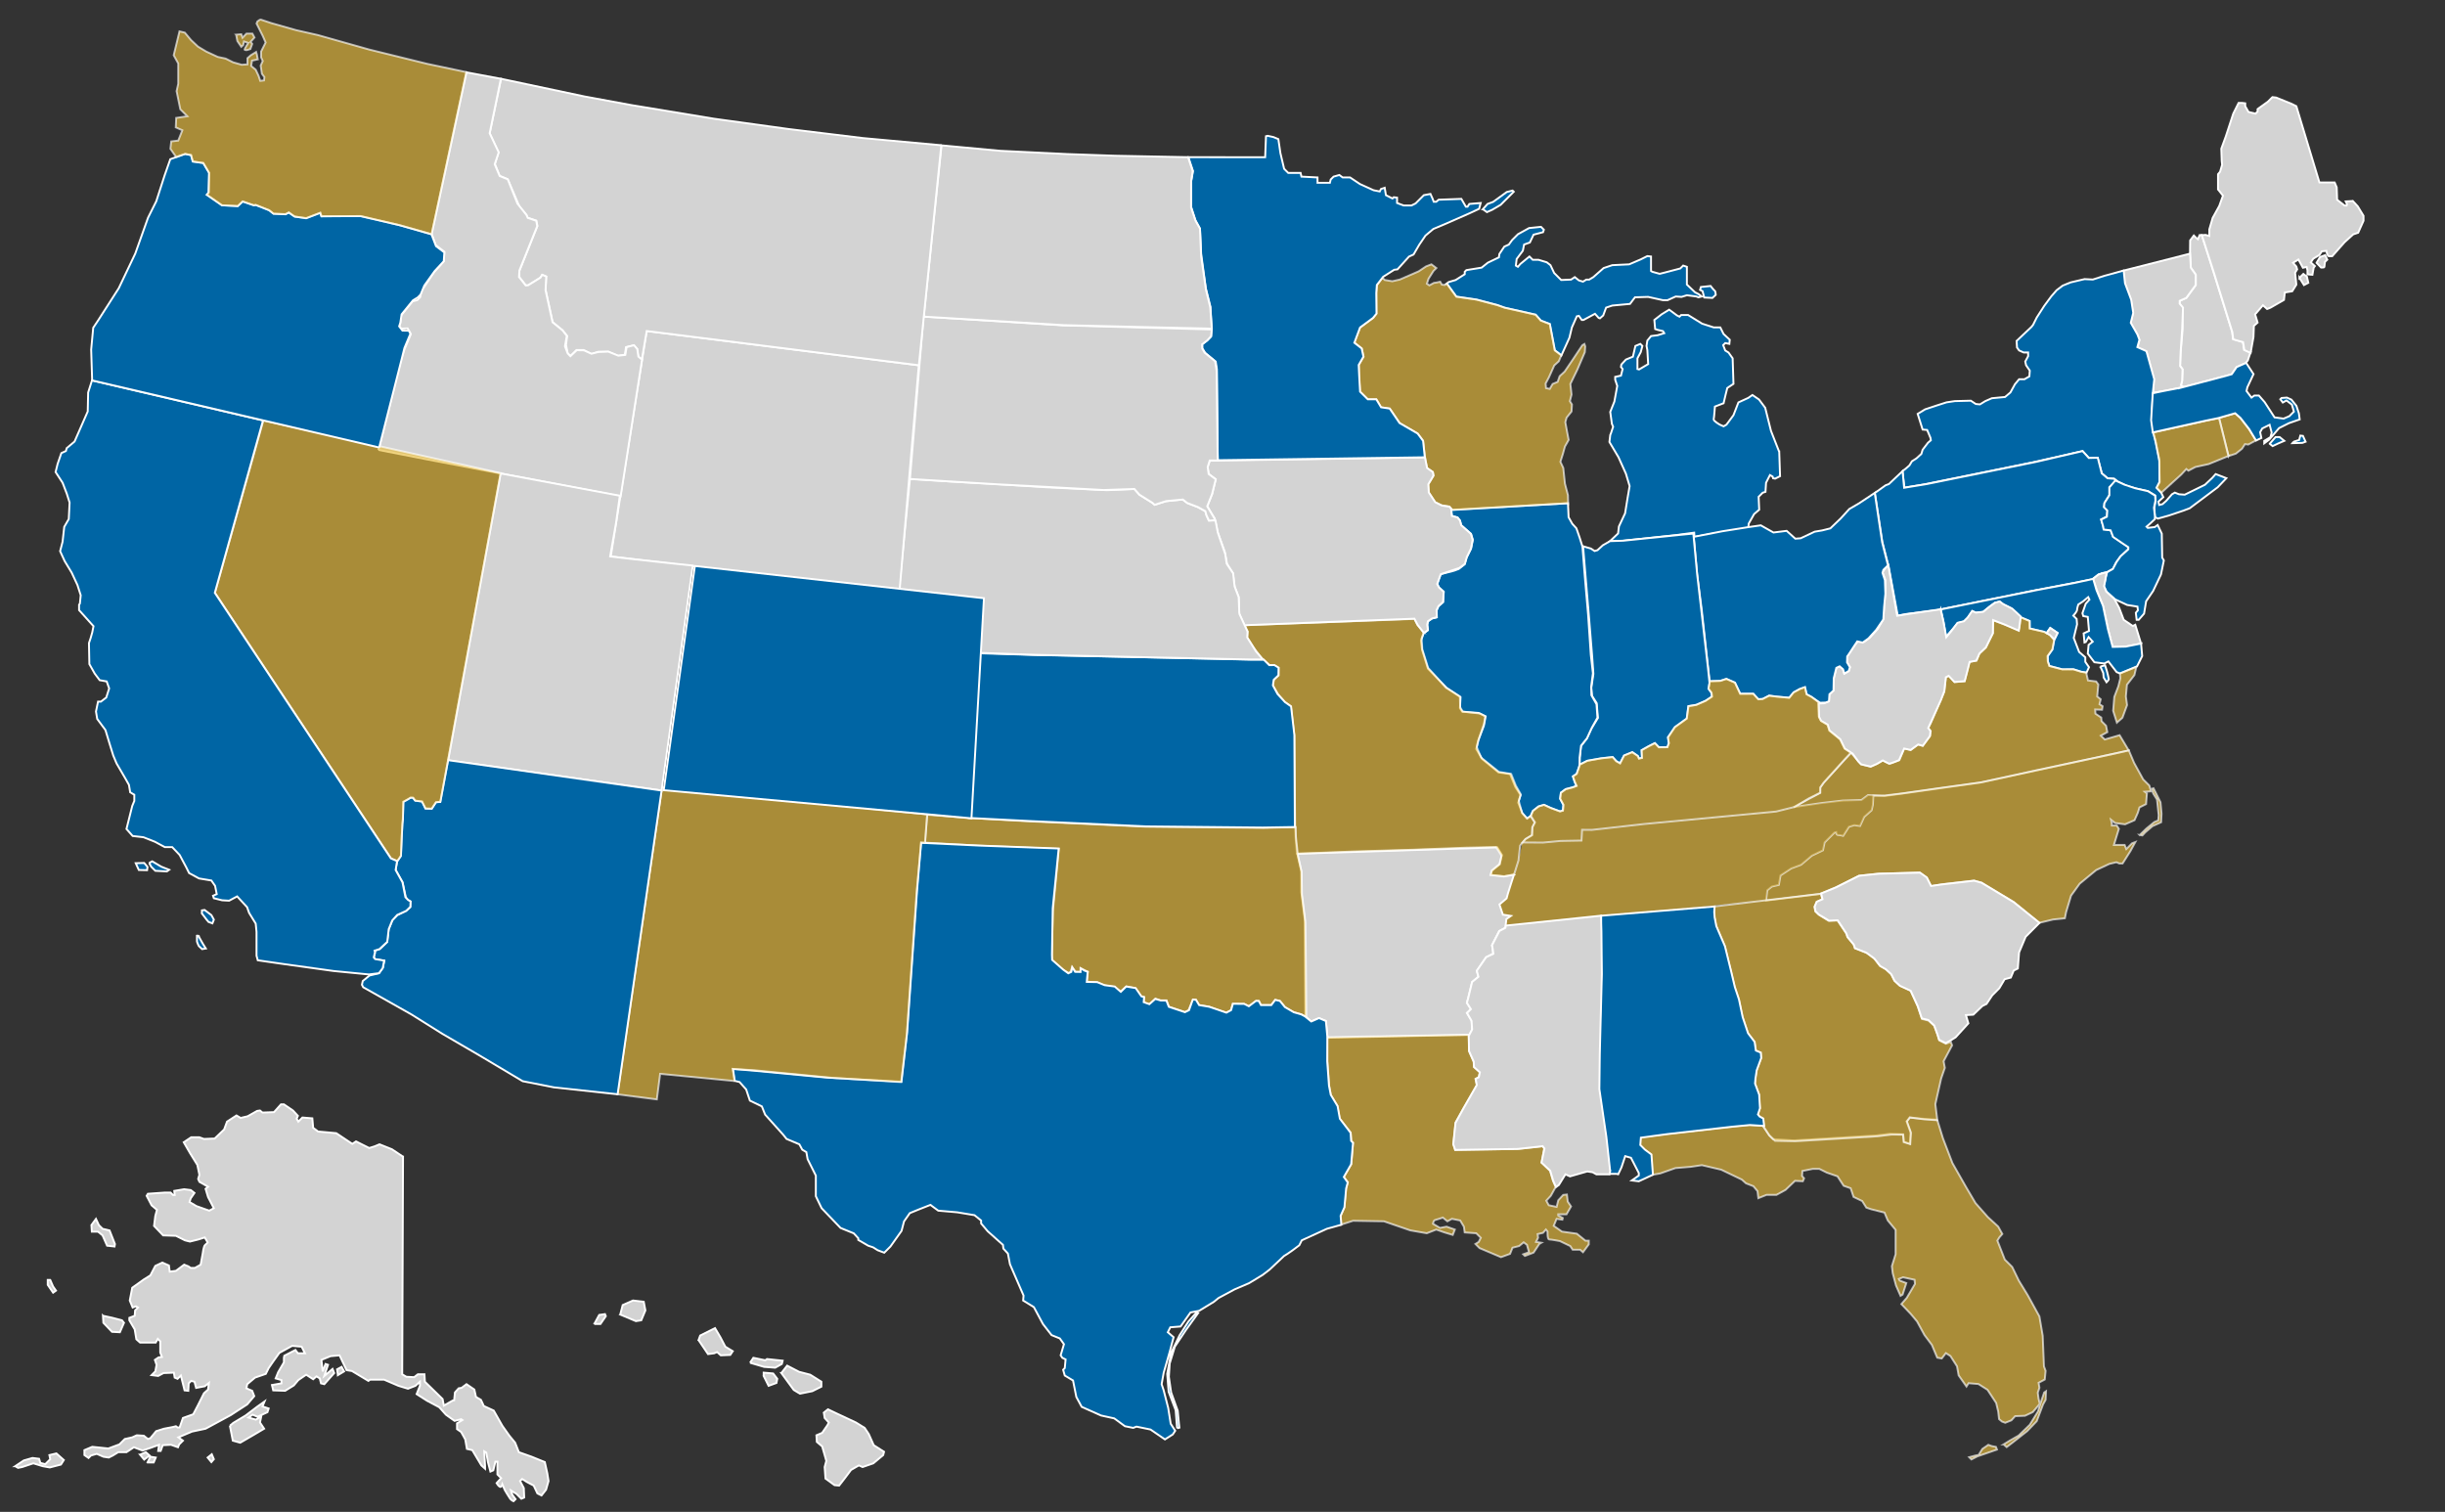 <?xml version="1.0"?><svg width="959" height="593" xmlns="http://www.w3.org/2000/svg">
 <rect width="100%" height="100%" fill="#333333" stroke="none"/>
 <title>Cristo Rey Network</title>
 <g>
  <title>Layer 1</title>
  <path fill="#d3d3d3" stroke="#ffffff" stroke-width="0.75" stroke-miterlimit="4" d="m233.088,519.31l1.94,-3.557l2.263,-0.323l0.323,0.808l-2.102,3.072l-2.425,0zm10.185,-3.718l6.143,2.587l2.102,-0.323l1.617,-3.88l-0.647,-3.395l-4.203,-0.485l-4.042,1.778l-0.97,3.718zm30.716,10.023l3.718,5.496l2.425,-0.323l1.132,-0.485l1.455,1.293l3.718,-0.162l0.97,-1.455l-2.91,-1.778l-1.94,-3.718l-2.102,-3.557l-5.82,2.91l-0.647,1.778zm20.208,8.891l1.293,-1.94l4.688,0.97l0.647,-0.485l6.143,0.647l-0.323,1.293l-2.587,1.455l-4.365,-0.323l-5.496,-1.617zm5.335,5.173l1.94,3.88l3.072,-1.132l0.323,-1.617l-1.617,-2.102l-3.718,-0.323l0,1.293zm6.951,-1.132l2.263,-2.91l4.688,2.425l4.365,1.132l4.365,2.748l0,1.94l-3.557,1.778l-4.85,0.97l-2.425,-1.455l-4.85,-6.628zm16.651,15.519l1.617,-1.293l3.395,1.617l7.598,3.557l3.395,2.102l1.617,2.425l1.94,4.365l4.042,2.587l-0.323,1.293l-3.88,3.233l-4.203,1.455l-1.455,-0.647l-3.072,1.778l-2.425,3.233l-2.263,2.91l-1.778,-0.162l-3.557,-2.587l-0.323,-4.526l0.647,-2.425l-1.617,-5.658l-2.102,-1.778l-0.162,-2.587l2.263,-0.97l2.102,-3.072l0.485,-0.97l-1.617,-1.778l-0.323,-2.102z" id="HI"/>
  <path fill="#d3d3d3" stroke="#ffffff" stroke-width="0.75" stroke-miterlimit="4" d="m158.077,453.675l-0.323,85.357l1.617,0.97l3.072,0.162l1.455,-1.132l2.587,0l0.162,2.91l6.951,6.79l0.485,2.587l3.395,-1.94l0.647,-0.162l0.323,-3.072l1.455,-1.617l1.132,-0.162l1.94,-1.455l3.072,2.102l0.647,2.91l1.94,1.132l1.132,2.425l3.88,1.778l3.395,5.982l2.748,3.88l2.263,2.748l1.455,3.718l5.011,1.778l5.173,2.102l0.97,4.365l0.485,3.072l-0.97,3.395l-1.778,2.263l-1.617,-0.808l-1.455,-3.072l-2.748,-1.455l-1.778,-1.132l-0.808,0.808l1.455,2.748l0.162,3.718l-1.132,0.485l-1.94,-1.94l-2.102,-1.293l0.485,1.617l1.293,1.778l-0.808,0.808c0,0 -0.808,-0.323 -1.293,-0.97c-0.485,-0.647 -2.102,-3.395 -2.102,-3.395l-0.97,-2.263c0,0 -0.323,1.293 -0.97,0.97c-0.647,-0.323 -1.293,-1.455 -1.293,-1.455l1.778,-1.94l-1.455,-1.455l0,-5.011l-0.808,0l-0.808,3.395l-1.132,0.485l-0.97,-3.718l-0.647,-3.718l-0.808,-0.485l0.323,5.658l0,1.132l-1.455,-1.293l-3.557,-5.981l-2.102,-0.485l-0.647,-3.718l-1.617,-2.91l-1.617,-1.132l0,-2.263l2.102,-1.293l-0.485,-0.323l-2.587,0.647l-3.395,-2.425l-2.587,-2.91l-4.85,-2.587l-4.042,-2.587l1.293,-3.233l0,-1.617l-1.778,1.617l-2.91,1.132l-3.718,-1.132l-5.658,-2.425l-5.496,0l-0.647,0.485l-6.466,-3.88l-2.102,-0.323l-2.748,-5.82l-3.557,0.323l-3.557,1.455l0.485,4.526l1.132,-2.91l0.97,0.323l-1.455,4.365l3.233,-2.748l0.647,1.617l-3.88,4.365l-1.293,-0.323l-0.485,-1.94l-1.293,-0.808l-1.293,1.132l-2.748,-1.778l-3.072,2.102l-1.778,2.102l-3.395,2.102l-4.688,-0.162l-0.485,-2.102l3.718,-0.647l0,-1.293l-2.263,-0.647l0.97,-2.425l2.263,-3.88l0,-1.778l0.162,-0.808l4.365,-2.263l0.97,1.293l2.748,0l-1.293,-2.587l-3.718,-0.323l-5.011,2.748l-2.425,3.395l-1.778,2.587l-1.132,2.263l-4.203,1.455l-3.072,2.587l-0.323,1.617l2.263,0.97l0.808,2.102l-2.748,3.233l-6.466,4.203l-7.76,4.203l-2.102,1.132l-5.335,1.132l-5.335,2.263l1.778,1.293l-1.455,1.455l-0.485,1.132l-2.748,-0.97l-3.233,0.162l-0.808,2.263l-0.97,0l0.323,-2.425l-3.557,1.293l-2.91,0.97l-3.395,-1.293l-2.91,1.94l-3.233,0l-2.102,1.293l-1.617,0.808l-2.102,-0.323l-2.587,-1.132l-2.263,0.647l-0.97,0.97l-1.617,-1.132l0,-1.94l3.072,-1.293l6.305,0.647l4.365,-1.617l2.102,-2.102l2.91,-0.647l1.778,-0.808l2.748,0.162l1.617,1.293l0.97,-0.323l2.263,-2.748l3.072,-0.97l3.395,-0.647l1.293,-0.323l0.647,0.485l0.808,0l1.293,-3.718l4.042,-1.455l1.94,-3.718l2.263,-4.526l1.617,-1.455l0.323,-2.587l-1.617,1.293l-3.395,0.647l-0.647,-2.425l-1.293,-0.323l-0.97,0.97l-0.162,2.91l-1.455,-0.162l-1.455,-5.82l-1.293,1.293l-1.132,-0.485l-0.323,-1.94l-4.042,0.162l-2.102,1.132l-2.587,-0.323l1.455,-1.455l0.485,-2.587l-0.647,-1.94l1.455,-0.97l1.293,-0.162l-0.647,-1.778l0,-4.365l-0.97,-0.97l-0.808,1.455l-6.143,0l-1.455,-1.293l-0.647,-3.88l-2.102,-3.557l0,-0.97l2.102,-0.808l0.162,-2.102l1.132,-1.132l-0.808,-0.485l-1.293,0.485l-1.132,-2.748l0.97,-5.012l4.527,-3.233l2.587,-1.617l1.94,-3.718l2.748,-1.293l2.587,1.132l0.323,2.425l2.425,-0.323l3.233,-2.425l1.617,0.647l0.97,0.647l1.617,0l2.263,-1.293l0.808,-4.365c0,0 0.323,-2.91 0.97,-3.395c0.647,-0.485 0.97,-0.97 0.97,-0.97l-1.132,-1.94l-2.587,0.808l-3.233,0.808l-1.94,-0.485l-3.557,-1.778l-5.012,-0.162l-3.557,-3.718l0.485,-3.88l0.647,-2.425l-2.102,-1.778l-1.94,-3.718l0.485,-0.808l6.79,-0.485l2.102,0l0.97,0.97l0.647,0l-0.162,-1.617l3.88,-0.647l2.587,0.323l1.455,1.132l-1.455,2.102l-0.485,1.455l2.748,1.617l5.012,1.778l1.778,-0.97l-2.263,-4.365l-0.97,-3.233l0.97,-0.808l-3.395,-1.94l-0.485,-1.132l0.485,-1.617l-0.808,-3.88l-2.91,-4.688l-2.425,-4.203l2.91,-1.94l3.233,0l1.778,0.647l4.203,-0.162l3.718,-3.557l1.132,-3.072l3.718,-2.425l1.617,0.97l2.748,-0.647l3.718,-2.102l1.132,-0.162l0.97,0.808l4.526,-0.162l2.748,-3.072l1.132,0l3.557,2.425l1.94,2.102l-0.485,1.132l0.647,1.132l1.617,-1.617l3.88,0.323l0.323,3.718l1.94,1.455l7.113,0.647l6.305,4.203l1.455,-0.97l5.173,2.587l2.102,-0.647l1.94,-0.808l4.85,1.94l4.365,2.91zm-115.103,28.937l2.102,5.335l-0.162,0.97l-2.91,-0.323l-1.778,-4.042l-1.778,-1.455l-2.425,0l-0.162,-2.587l1.778,-2.425l1.132,2.425l1.455,1.455l2.748,0.647zm-2.587,33.464l3.718,0.808l3.718,0.97l0.808,0.97l-1.617,3.718l-3.072,-0.162l-3.395,-3.557l-0.162,-2.748l0,0zm-20.693,-14.065l1.132,2.587l1.132,1.617l-1.132,0.808l-2.102,-3.072l0,-1.94l0.97,0zm-13.741,73.071l3.395,-2.263l3.395,-0.97l2.587,0.323l0.485,1.617l1.94,0.485l1.94,-1.94l-0.323,-1.617l2.748,-0.647l2.91,2.587l-1.132,1.778l-4.365,1.132l-2.748,-0.485l-3.718,-1.132l-4.365,1.455l-1.617,0.323l-1.132,-0.647zm48.983,-4.526l1.617,1.94l2.102,-1.617l-1.455,-1.293l-2.263,0.97l0,0zm2.91,3.072l1.132,-2.263l2.102,0.323l-0.808,1.94l-2.425,0zm23.603,-1.94l1.455,1.778l0.97,-1.132l-0.808,-1.94l-1.617,1.293zm8.73,-12.448l1.132,5.82l2.91,0.808l5.011,-2.91l4.365,-2.587l-1.617,-2.425l0.485,-2.425l-2.102,1.293l-2.91,-0.808l1.617,-1.132l1.94,0.808l3.88,-1.778l0.485,-1.455l-2.425,-0.808l0.808,-1.94l-2.748,1.94l-4.688,3.557l-4.85,2.91l-1.293,1.132zm42.355,-19.884l2.425,-1.455l-0.97,-1.778l-1.778,0.97l0.323,2.263z" id="AK"/>
  <path fill="#e8bb3b" stroke="#ffffff" stroke-width="0.75" stroke-miterlimit="4" d="m759.817,439.143l2.266,7.319l3.73,9.742l5.335,9.376l3.718,6.305l4.85,5.496l4.042,3.718l1.617,2.91l-1.132,1.293l-0.808,1.293l2.91,7.436l2.91,2.91l2.587,5.335l3.557,5.82l4.526,8.245l1.293,7.598l0.485,11.963l0.647,1.778l-0.323,3.395l-2.425,1.293l0.323,1.94l-0.647,1.94l0.323,2.425l0.485,1.94l-2.748,3.233l-3.072,1.455l-3.88,0.162l-1.455,1.617l-2.425,0.97l-1.293,-0.485l-1.132,-0.97l-0.323,-2.91l-0.808,-3.395l-3.395,-5.173l-3.557,-2.263l-3.88,-0.323l-0.808,1.293l-3.072,-4.365l-0.647,-3.557l-2.587,-4.042l-1.778,-1.132l-1.617,2.102l-1.778,-0.323l-2.102,-5.011l-2.91,-3.88l-2.91,-5.335l-2.587,-3.072l-3.557,-3.718l2.102,-2.425l3.233,-5.496l-0.162,-1.617l-4.526,-0.97l-1.617,0.647l0.323,0.647l2.587,0.97l-1.455,4.526l-0.808,0.485l-1.778,-4.042l-1.293,-4.85l-0.323,-2.748l1.455,-4.688l0,-9.538l-3.072,-3.718l-1.293,-3.072l-5.173,-1.293l-1.94,-0.647l-1.617,-2.587l-3.395,-1.617l-1.132,-3.395l-2.748,-0.97l-2.425,-3.718l-4.203,-1.455l-2.91,-1.455l-2.587,0l-4.042,0.808l-0.162,1.94l0.808,0.97l-0.485,1.132l-3.072,-0.162l-3.718,3.557l-3.557,1.94l-3.88,0l-3.233,1.293l-0.323,-2.748l-1.617,-1.94l-2.91,-1.132l-1.617,-1.455l-8.083,-3.88l-7.598,-1.778l-4.365,0.647l-5.981,0.485l-5.981,2.102l-3.479,0.613l-0.238,-8.05l-2.587,-1.94l-1.778,-1.778l0.323,-3.072l10.185,-1.293l25.542,-2.91l6.79,-0.647l5.436,0.28l2.587,3.88l1.455,1.455l8.098,0.515l10.82,-0.647l21.512,-1.293l5.446,-0.674l5.108,0.204l0.427,2.91l2.233,0.808l0.235,-4.63l-1.528,-4.173l1.308,-1.44l5.555,0.455l5.173,0.323zm12.545,132.405l2.425,-0.647l1.293,-0.242l1.455,-2.344l2.344,-1.617l1.293,0.485l1.697,0.323l0.404,1.051l-3.476,1.212l-4.203,1.455l-2.344,1.212l-0.889,-0.889zm13.499,-5.011l1.212,1.051l2.748,-2.102l5.335,-4.203l3.718,-3.88l2.506,-6.628l0.97,-1.697l0.162,-3.395l-0.727,0.485l-0.97,2.829l-1.455,4.607l-3.233,5.254l-4.365,4.203l-3.395,1.94l-2.506,1.536z" id="FL" opacity="0.65"/>
  <path fill="#d3d3d3" stroke="#ffffff" stroke-width="0.75" stroke-miterlimit="4" d="m880.799,142.425l0.869,-1.076l1.09,-3.291l-2.543,-0.913l-0.485,-3.072l-3.88,-1.132l-0.323,-2.748l-7.275,-23.441l-4.601,-14.543l-0.897,-0.005l-0.647,1.617l-0.647,-0.485l-0.97,-0.97l-1.455,1.94l-0.049,5.032l0.312,5.667l1.94,2.748l0,4.042l-3.718,5.063l-2.587,1.132l0,1.132l1.132,1.778l0,8.568l-0.808,9.215l-0.162,4.85l0.97,1.293l-0.162,4.526l-0.485,1.778l0.969,0.709l16.788,-4.425l2.175,-0.602l1.844,-2.773l3.605,-1.613z" id="NH"/>
  <g stroke="#ffffff" fill="#d3d3d3" stroke-width="0.75" stroke-miterlimit="4" id="MI">
   <path fill="#0065a4" stroke="#ffffff" stroke-width="0.75" stroke-miterlimit="4" id="MI-" d="m697.86,177.237l-3.233,-8.245l-2.263,-9.053l-2.425,-3.233l-2.587,-1.778l-1.617,1.132l-3.88,1.778l-1.94,5.011l-2.748,3.718l-1.132,0.647l-1.455,-0.647c0,0 -2.587,-1.455 -2.425,-2.102c0.162,-0.647 0.485,-5.011 0.485,-5.011l3.395,-1.293l0.808,-3.395l0.647,-2.587l2.425,-1.617l-0.323,-10.023l-1.617,-2.263l-1.293,-0.808l-0.808,-2.102l0.808,-0.808l1.617,0.323l0.162,-1.617l-2.425,-2.263l-1.293,-2.587l-2.587,0l-4.526,-1.455l-5.496,-3.395l-2.748,0l-0.647,0.647l-0.97,-0.485l-3.072,-2.263l-2.91,1.778l-2.91,2.263l0.323,3.557l0.97,0.323l2.102,0.485l0.485,0.808l-2.587,0.808l-2.587,0.323l-1.455,1.778l-0.323,2.102l0.323,1.617l0.323,5.496l-3.557,2.102l-0.647,-0.162l0,-4.203l1.293,-2.425l0.647,-2.425l-0.808,-0.808l-1.94,0.808l-0.97,4.203l-2.748,1.132l-1.778,1.94l-0.162,0.97l0.647,0.808l-0.647,2.587l-2.263,0.485l0,1.132l0.808,2.425l-1.132,6.143l-1.617,4.042l0.647,4.688l0.485,1.132l-0.808,2.425l-0.323,0.808l-0.323,2.748l3.557,5.981l2.91,6.466l1.455,4.85l-0.808,4.688l-0.97,5.981l-2.425,5.173l-0.323,2.748l-3.259,3.085l4.409,-0.162l21.418,-2.263l7.278,-0.987l0.096,1.666l6.852,-1.212l10.298,-1.503l3.854,-0.461l0.138,-0.588l0.162,-1.455l2.102,-3.718l2.001,-1.738l-0.222,-5.052l1.597,-1.597l1.091,-0.343l0.222,-3.557l1.536,-3.031l1.051,0.606l0.162,0.647l0.808,0.162l1.94,-0.97l-0.323,-9.538l0,0z"/>
   <path fill="#0065a4" stroke="#ffffff" stroke-width="0.75" stroke-miterlimit="4" d="m581.619,82.059l1.829,-2.058l2.172,-0.8l5.373,-3.887l2.286,-0.572l0.457,0.457l-5.144,5.144l-3.315,1.943l-2.058,0.915l-1.6,-1.143zm86.174,32.128l0.647,2.506l3.233,0.162l1.293,-1.212c0,0 -0.081,-1.455 -0.404,-1.617c-0.323,-0.162 -1.617,-1.859 -1.617,-1.859l-2.182,0.242l-1.617,0.162l-0.323,1.132l0.97,0.485zm-100.302,-2.974l0.716,-0.58l2.748,-0.808l3.557,-2.263l0,-0.97l0.647,-0.647l5.981,-0.97l2.425,-1.94l4.365,-2.102l0.162,-1.293l1.94,-2.91l1.778,-0.808l1.293,-1.778l2.263,-2.263l4.365,-2.425l4.688,-0.485l1.132,1.132l-0.323,0.97l-3.718,0.97l-1.455,3.072l-2.263,0.808l-0.485,2.425l-2.425,3.233l-0.323,2.587l0.808,0.485l0.97,-1.132l3.557,-2.91l1.293,1.293l2.263,0l3.233,0.97l1.455,1.132l1.455,3.072l2.748,2.748l3.88,-0.162l1.455,-0.97l1.617,1.293l1.617,0.485l1.293,-0.808l1.132,0l1.617,-0.97l4.042,-3.557l3.395,-1.132l6.628,-0.323l4.526,-1.94l2.587,-1.293l1.455,0.162l0,5.658l0.485,0.323l2.91,0.808l1.94,-0.485l6.143,-1.617l1.132,-1.132l1.455,0.485l0,6.951l3.233,3.072l1.293,0.647l1.293,0.97l-1.293,0.323l-0.808,-0.323l-3.718,-0.485l-2.102,0.647l-2.263,-0.162l-3.233,1.455l-1.778,0l-5.82,-1.293l-5.173,0.162l-1.94,2.587l-6.951,0.647l-2.425,0.808l-1.132,3.072l-1.293,1.132l-0.485,-0.162l-1.455,-1.617l-4.526,2.425l-0.647,0l-1.132,-1.617l-0.808,0.162l-1.94,4.365l-0.97,4.042l-3.181,7.001l-1.177,-1.034l-1.372,-1.031l-1.941,-10.288l-3.544,-1.37l-2.053,-2.286l-12.12,-2.743l-2.855,-1.03l-8.23,-2.173l-7.89,-1.143l-3.719,-5.146z" id="SP-"/>
  </g>
  <path fill="#d3d3d3" stroke="#ffffff" stroke-width="0.75" stroke-miterlimit="4" d="m844.484,154.058l0.317,-5.346l-2.891,-10.784l-0.647,-0.323l-2.91,-1.293l0.808,-2.91l-0.808,-2.102l-2.7,-4.64l0.97,-3.88l-0.808,-5.173l-2.425,-6.466l-0.806,-4.923l26.419,-6.732l0.309,5.522l1.916,2.742l0,4.042l-3.707,5.058l-2.587,1.143l-0.011,1.121l1.31,1.519l-0.311,8.098l-0.609,9.259l-0.228,5.557l0.97,1.293l-0.162,4.571l-0.485,1.69l1.014,0.727l-7.438,1.507l-4.502,0.724z" id="VT"/>
  <path fill="#d3d3d3" stroke="#ffffff" stroke-width="0.75" stroke-miterlimit="4" d="m922.84,78.831l1.94,2.102l2.263,3.718l0,1.94l-2.102,4.688l-1.94,0.647l-3.395,3.072l-4.85,5.496c0,0 -0.647,0 -1.293,0c-0.647,0 -0.97,-2.102 -0.97,-2.102l-1.778,0.162l-0.97,1.455l-2.425,1.455l-0.97,1.455l1.617,1.455l-0.485,0.647l-0.485,2.748l-1.94,-0.162l0,-1.617l-0.323,-1.293l-1.455,0.323l-1.778,-3.233l-2.102,1.293l1.293,1.455l0.323,1.132l-0.808,1.293l0.323,3.072l0.162,1.617l-1.617,2.587l-2.91,0.485l-0.323,2.91l-5.335,3.072l-1.293,0.485l-1.617,-1.455l-3.072,3.557l0.97,3.233l-1.455,1.293l-0.162,4.365l-1.123,6.259l-2.462,-1.156l-0.485,-3.072l-3.88,-1.132l-0.323,-2.748l-7.275,-23.441l-4.699,-14.64l1.421,-0.118l1.514,0.41l0,-2.587l1.308,-4.496l2.587,-4.688l1.455,-4.042l-1.94,-2.425l0,-5.981l0.808,-0.97l0.808,-2.748l-0.162,-1.455l-0.162,-4.85l1.778,-4.85l2.91,-8.891l2.102,-4.203l1.293,0l1.293,0.162l0,1.132l1.293,2.263l2.748,0.647l0.808,-0.808l0,-0.97l4.042,-2.91l1.778,-1.778l1.455,0.162l5.981,2.425l1.94,0.97l9.053,29.907l5.981,0l0.808,1.94l0.162,4.85l2.91,2.263l0.808,0l0.162,-0.485l-0.485,-1.132l2.748,-0.162zm-20.932,30.148l1.536,-1.536l1.374,1.051l0.566,2.425l-1.697,0.889l-1.778,-2.829zm6.709,-5.901l1.778,1.859c0,0 1.293,0.081 1.293,-0.242c0,-0.323 0.242,-2.021 0.242,-2.021l0.889,-0.808l-0.808,-1.778l-2.021,0.727l-1.374,2.263z" id="ME"/>
  <path fill="#e8bb3b" stroke="#ffffff" stroke-width="0.75" stroke-miterlimit="4" d="m874.07,178.895l-3.696,-14.956l6.269,-1.845l2.191,1.927l3.306,4.321l2.688,4.402l-2.999,1.625l-1.293,-0.162l-1.132,1.778l-2.425,1.94l-2.91,0.97z" id="RI" opacity="0.65"/>
  <path fill="#0065a4" stroke="#ffffff" stroke-width="0.75" stroke-miterlimit="4" d="m830.379,188.746l-1.132,-0.97l-2.587,-0.162l-2.263,-1.94l-1.631,-6.129l-3.458,0.091l-2.444,-2.708l-19.385,4.382l-43.002,8.73l-7.53,1.228l-0.738,-6.468l1.428,-1.125l1.293,-1.132l0.97,-1.617l1.778,-1.132l1.94,-1.778l0.485,-1.617l2.102,-2.748l1.132,-0.97l-0.162,-0.97l-1.293,-3.072l-1.778,-0.162l-1.94,-6.143l2.91,-1.778l4.365,-1.455l4.042,-1.293l3.233,-0.485l6.305,-0.162l1.94,1.293l1.617,0.162l2.102,-1.293l2.587,-1.132l5.173,-0.485l2.102,-1.778l1.778,-3.233l1.617,-1.94l2.102,0l1.94,-1.132l0.162,-2.263l-1.455,-2.102l-0.323,-1.455l1.132,-2.102l0,-1.455l-1.778,0l-1.778,-0.808l-0.808,-1.132l-0.162,-2.587l5.82,-5.496l0.647,-0.808l1.455,-2.91l2.91,-4.526l2.748,-3.718l2.102,-2.425l2.415,-1.826l3.081,-1.246l5.496,-1.293l3.233,0.162l4.526,-1.455l7.565,-2.071l0.52,4.98l2.425,6.466l0.808,5.173l-0.97,3.88l2.587,4.527l0.808,2.102l-0.808,2.91l2.91,1.293l0.647,0.323l3.072,10.993l-0.536,5.06l-0.485,10.831l0.808,5.496l0.808,3.557l1.455,7.275l0,8.083l-1.132,2.263l1.839,1.993l0.797,1.678l-1.94,1.778l0.323,1.293l1.293,-0.323l1.455,-1.293l2.263,-2.587l1.132,-0.647l1.617,0.647l2.263,0.162l7.921,-3.88l2.91,-2.748l1.293,-1.455l4.203,1.617l-3.395,3.557l-3.88,2.91l-7.113,5.335l-2.587,0.97l-5.82,1.94l-4.042,1.132l-1.175,-0.533l-0.244,-3.689l0.485,-2.748l-0.162,-2.102l-2.813,-1.699l-4.527,-0.97l-3.88,-1.132l-3.718,-1.778z" id="NY"/>
  <path fill="#0065a4" stroke="#ffffff" stroke-width="0.75" stroke-miterlimit="4" d="m825.124,224.692l1.308,-0.271l2.33,-1.253l1.212,-2.483l1.617,-2.263l3.233,-3.072l0,-0.808l-2.425,-1.617l-3.557,-2.425l-0.97,-2.587l-2.748,-0.323l-0.162,-1.132l-0.808,-2.748l2.263,-1.132l0.162,-2.425l-1.293,-1.293l0.162,-1.617l1.94,-3.072l0,-3.072l2.698,-2.646l-0.92,-0.675l-2.524,-0.193l-2.294,-1.94l-1.55,-6.116l-3.505,0.101l-2.455,-2.703l-18.091,4.198l-43.002,8.73l-8.891,1.455l-0.621,-6.521l-5.362,5.068l-1.293,0.485l-4.202,3.009l2.911,19.137l2.482,9.729l3.572,19.261l3.269,-0.638l11.944,-1.502l37.927,-7.665l14.876,-2.823l8.3,-1.622l0.267,-0.239l2.102,-1.617l2.102,-0.681z" id="PA"/>
  <path fill="#0065a4" stroke="#ffffff" stroke-width="0.75" stroke-miterlimit="4" d="m829.679,188.46l-2.323,2.734l0,3.072l-1.94,3.072l-0.162,1.617l1.293,1.293l-0.162,2.425l-2.263,1.132l0.808,2.748l0.162,1.132l2.748,0.323l0.97,2.587l3.557,2.425l2.425,1.617l0,0.808l-2.983,2.697l-1.617,2.263l-1.455,2.748l-2.263,1.293l-0.462,1.602l-0.243,1.212l-0.609,2.607l1.092,2.244l3.233,2.91l4.85,2.263l4.042,0.647l0.162,1.455l-0.808,0.97l0.323,2.748l0.808,0l2.102,-2.425l0.808,-4.85l2.748,-4.042l3.072,-6.466l1.132,-5.496l-0.647,-1.132l-0.162,-9.376l-1.617,-3.395l-1.132,0.808l-2.748,0.323l-0.485,-0.485l1.132,-0.97l2.102,-1.94l0.063,-1.094l-0.384,-3.434l0.573,-2.748l-0.117,-1.969l-2.808,-1.75l-5.092,-1.176l-4.137,-1.382l-3.586,-1.646z" id="NJ"/>
  <path fill="#d3d3d3" stroke="#ffffff" stroke-width="0.75" stroke-miterlimit="4" d="m825.626,228.279l0.368,-2.147l0.375,-1.691l-1.623,0.398l-1.615,0.468l-2.206,1.764l1.72,5.043l2.263,5.658l2.102,9.7l1.617,6.305l5.011,-0.162l6.142,-1.181l-2.264,-7.386l-0.97,0.485l-3.557,-2.425l-1.778,-4.688l-1.94,-3.557l-3.147,-2.87l-0.864,-2.098l0.366,-1.615z" id="DE"/>
  <path fill="#0065a4" stroke="#ffffff" stroke-width="0.75" stroke-miterlimit="4" d="m839.792,252.415l-6.009,1.204l-5.143,0.117l-1.844,-6.922l-1.925,-9.169l-2.573,-6.188l-1.288,-4.398l-7.506,1.622l-14.876,2.823l-37.451,7.551l1.131,5.012l0.97,5.658l0.323,-0.323l2.102,-2.425l2.263,-2.618l2.425,-0.616l1.455,-1.455l1.778,-2.587l1.293,0.647l2.91,-0.323l2.587,-2.102l2.007,-1.453l1.845,-0.485l1.644,1.13l2.91,1.455l1.94,1.778l1.212,1.536l4.122,1.697l0,2.91l5.496,1.293l1.144,0.542l1.412,-2.028l2.882,1.97l-1.278,2.482l-0.765,3.986l-1.778,2.587l0,2.102l0.647,1.778l5.064,1.356l4.311,-0.062l3.072,0.97l2.102,0.323l0.97,-2.102l-1.455,-2.102l0,-1.778l-2.425,-2.102l-2.102,-5.496l1.293,-5.335l-0.162,-2.102l-1.293,-1.293c0,0 1.455,-1.617 1.455,-2.263c0,-0.647 0.485,-2.102 0.485,-2.102l1.94,-1.293l1.94,-1.617l0.485,0.97l-1.455,1.617l-1.293,3.718l0.323,1.132l1.778,0.323l0.485,5.496l-2.102,0.97l0.323,3.557l0.485,-0.162l1.132,-1.94l1.617,1.778l-1.617,1.293l-0.323,3.395l2.587,3.395l3.88,0.485l1.617,-0.808l3.237,4.183l1.358,0.536l6.654,-2.797l2.008,-4.024l-0.436,-4.908zm-15.97,9.029l1.132,2.506l0.162,1.778l1.132,1.859c0,0 0.889,-0.889 0.889,-1.212c0,-0.323 -0.727,-3.072 -0.727,-3.072l-0.727,-2.344l-1.859,0.485z" id="MD"/>
  <path opacity="0.65" fill="#e8bb3b" stroke="#ffffff" stroke-width="0.75" stroke-miterlimit="4" d="m831.639,266.069l-0.144,-1.947l6.453,-2.55l-0.77,3.218l-2.92,3.779l-0.418,4.586l0.462,3.39l-1.828,4.978l-2.164,1.916l-1.47,-4.641l0.446,-5.449l1.587,-4.183l0.767,-3.098zm3.34,28.301l-58.174,12.575l-37.427,5.279l-6.678,-0.375l-2.585,1.926l-7.339,0.221l-8.382,0.978l-10.915,1.615l10.469,-5.611l-0.013,-2.075l1.52,-2.146l10.554,-11.501l3.947,4.477l3.783,0.964l2.543,-1.14l2.237,-1.311l2.537,1.344l3.914,-1.428l1.877,-4.556l2.601,0.54l2.855,-2.131l1.799,0.494l2.827,-3.677l0.348,-2.083l-0.964,-1.276l1.003,-1.867l5.274,-12.277l0.617,-5.735l1.229,-0.524l2.179,2.443l3.936,-0.301l1.929,-7.574l2.794,-0.561l1.05,-2.741l2.58,-2.347l2.772,-5.695l0.085,-5.068l9.822,3.823c0.681,0.34 0.833,-5.049 0.833,-5.049l3.653,1.598l0.068,2.938l5.784,1.299l2.133,1.176l1.66,2.056l-0.655,3.649l-1.947,2.591l0.11,2.059l0.589,1.853l4.979,1.268l4.451,0.04l3.069,0.959l1.943,0.309l0.715,3.088l3.19,0.403l0.868,1.2l-0.439,4.69l1.375,1.103l-0.479,1.93l1.229,0.79l-0.222,1.385l-2.694,-0.095l0.089,1.616l2.281,1.543l0.122,1.412l1.773,1.785l0.492,2.524l-2.553,1.381l1.572,1.494l5.801,-1.686l3.608,6.012z" id="VA"/>
  <path fill="#d3d3d3" stroke="#ffffff" stroke-width="0.75" stroke-miterlimit="4" d="m761.185,238.967l1.112,4.945l1.083,6.031l2.13,-2.58l2.263,-3.072l2.538,-0.616l1.455,-1.455l1.778,-2.587l1.445,0.647l2.91,-0.323l2.587,-2.102l2.007,-1.453l1.845,-0.485l1.304,1.016l3.643,1.822l1.94,1.778l1.374,1.293l-0.762,5.555l-5.835,-2.541l-4.245,-1.622l-0.101,5.178l-2.748,5.537l-2.53,2.427l-1.192,2.749l-2.644,0.5l-0.898,3.602l-1.043,3.95l-3.968,0.341l-2.324,-2.439l-1.071,0.559l-0.633,5.47l-1.35,3.535l-4.958,10.955l0.897,1.161l-0.206,1.909l-2.809,3.884l-1.808,-0.544l-2.968,2.16l-2.542,-0.572l-1.999,4.556c0,0 -3.259,1.43 -3.923,1.368c-0.16,-0.015 -2.469,-1.249 -2.469,-1.249l-2.337,1.379l-2.41,1.044l-3.745,-0.889l-1.121,-1.168l-2.192,-3.023l-3.143,-1.988l-1.712,-3.623l-4.285,-3.468l-0.647,-2.263l-2.587,-1.455l-0.808,-1.617l-0.242,-5.254l2.182,-0.081l1.94,-0.808l0.162,-2.748l1.617,-1.455l0.162,-5.011l0.97,-3.88l1.293,-0.647l1.293,1.132l0.485,1.778l1.778,-0.97l0.485,-1.617l-1.132,-1.778l0,-2.425l0.97,-1.293l2.263,-3.395l1.293,-1.455l2.102,0.485l2.263,-1.617l3.072,-3.395l2.263,-3.88l0.323,-5.658l0.485,-5.011l0,-4.688l-1.132,-3.072l0.97,-1.455l1.284,-1.293l3.491,19.827l4.631,-0.751l12.428,-1.8z" id="WV"/>
  <path fill="#0065a4" stroke="#ffffff" stroke-width="0.75" stroke-miterlimit="4" d="m735.325,193.328l-6.094,4.053l-3.88,2.263l-3.395,3.718l-4.042,3.88l-3.233,0.808l-2.91,0.485l-5.496,2.587l-2.102,0.162l-3.395,-3.072l-5.173,0.647l-2.587,-1.455l-2.381,-1.351l-4.893,0.703l-10.185,1.617l-11.207,2.185l1.293,14.63l1.778,13.741l2.587,23.441l0.566,4.831l4.122,-0.129l2.425,-0.808l3.364,1.503l2.07,4.365l5.139,-0.017l1.892,2.119l1.761,-0.065l2.538,-1.341l2.504,0.371l5.421,0.483l1.727,-2.133l2.346,-1.293l2.07,-0.681l0.647,2.748l1.778,0.97l3.476,2.344l2.182,-0.081l1.333,-0.492l0.185,-2.762l1.585,-1.455l0.099,-4.793c0,0 1.024,-4.109 1.024,-4.109l1.299,-0.601l1.321,1.148l0.538,1.697l1.719,-1.037l0.439,-1.461l-1.117,-1.903l0.066,-2.314l0.749,-1.072l2.153,-3.306l1.05,-1.543l2.102,0.485l2.263,-1.617l3.072,-3.395l2.771,-4.079l0.32,-5.056l0.485,-5.011l-0.177,-5.307l-0.955,-2.895l0.351,-1.19l1.804,-1.75l-2.289,-9.047l-2.91,-19.362z" id="OH"/>
  <path fill="#0065a4" stroke="#ffffff" stroke-width="0.75" stroke-miterlimit="4" d="m619.57,299.971l0.065,-2.859l0.485,-4.526l2.263,-2.91l1.778,-3.88l2.587,-4.203l-0.485,-5.82l-1.778,-2.748l-0.323,-3.233l0.808,-5.496l-0.485,-6.951l-1.293,-16.004l-1.293,-15.358l-0.97,-11.72l3.071,0.89l1.455,0.97l1.132,-0.323l2.102,-1.94l2.83,-1.617l5.093,-0.162l21.986,-2.263l5.576,-0.533l1.503,15.956l4.251,36.842l0.598,5.772l-0.372,2.263l1.228,1.795l0.096,1.373l-2.521,1.6l-3.539,1.551l-3.202,0.55l-0.598,4.867l-4.575,3.312l-2.796,4.01l0.323,2.377l-0.581,1.534l-3.326,0l-1.586,-1.617l-2.493,1.262l-2.683,1.503l0.162,3.054l-1.194,0.258l-0.468,-1.018l-2.167,-1.503l-3.25,1.341l-1.551,3.006l-1.438,-0.808l-1.455,-1.6l-4.464,0.485l-5.593,0.97l-2.91,1.551z" id="IN"/>
  <path fill="#0065a4" stroke="#ffffff" stroke-width="0.75" stroke-miterlimit="4" d="m619.541,300.342l0.031,-3.23l0.567,-4.646l2.333,-2.916l1.867,-4.076l2.233,-3.995l-0.371,-5.252l-2.005,-3.543l-0.096,-3.347l0.695,-5.27l-0.825,-7.178l-1.066,-15.777l-1.293,-15.017l-0.922,-11.639l-0.273,-0.921l-0.808,-2.587l-1.293,-3.718l-1.617,-1.778l-1.455,-2.587l-0.234,-5.489l-45.796,2.598l0.229,2.372l2.286,0.686l0.914,1.143l0.457,1.829l3.887,3.429l0.686,2.286l-0.686,3.429l-1.829,3.658l-0.686,2.515l-2.286,1.829l-1.829,0.686l-5.258,1.372l-0.686,1.829l-0.686,2.058l0.686,1.372l1.829,1.6l-0.229,4.115l-1.829,1.6l-0.686,1.6l0,2.743l-1.829,0.457l-1.6,1.143l-0.229,1.372l0.229,2.058l-1.715,1.315l-1.029,2.801l0.457,3.658l2.286,7.316l7.316,7.545l5.487,3.658l-0.229,4.344l0.915,1.372l6.401,0.457l2.743,1.372l-0.686,3.658l-2.286,5.944l-0.686,3.201l2.286,3.887l6.401,5.258l4.572,0.686l2.058,5.03l2.058,3.201l-0.914,2.972l1.6,4.115l1.829,2.058l1.414,-0.881l0.908,-2.075l2.213,-1.747l2.131,-0.614l2.603,1.18l3.627,1.376l1.189,-0.298l0.2,-2.258l-1.287,-2.412l0.304,-2.377l1.838,-1.347l3.023,-0.81l1.261,-0.459l-0.613,-1.387l-0.791,-2.354l1.433,-0.981l1.157,-3.214z" id="IL"/>
  <path fill="#e8bb3b" stroke="#ffffff" stroke-width="0.75" stroke-miterlimit="4" d="m874.068,178.863l-3.677,-14.879l-4.719,0.92l-21.229,4.743l1,3.226l1.455,7.275l0.177,8.967l-1.22,2.175l1.921,1.932l4.272,-3.906l3.557,-3.233l1.94,-2.102l0.808,0.647l2.748,-1.455l5.173,-1.132l7.795,-3.179z" id="CT" opacity="0.65"/>
  <path fill="#e8bb3b" stroke="#ffffff" stroke-width="0.75" stroke-miterlimit="4" d="m615.066,197.369l-0.067,-3.157l-1.179,-4.527l-0.647,-6.143l-1.132,-2.425l0.97,-3.072l0.808,-2.91l1.455,-2.587l-0.647,-3.395l-0.647,-3.557l0.485,-1.778l1.94,-2.425l0.162,-2.748l-0.808,-1.293l0.647,-2.587l-0.453,-4.171l2.748,-5.658l2.91,-6.79l0.162,-2.263l-0.323,-0.97l-0.808,0.485l-4.203,6.305l-2.748,4.042l-1.94,1.778l-0.808,2.263l-1.955,0.808l-1.132,1.94l-1.455,-0.323l-0.162,-1.778l1.293,-2.425l2.102,-4.688l1.778,-1.617l0.991,-2.358l-2.56,-1.901l-1.975,-10.367l-3.547,-1.342l-1.946,-2.308l-12.13,-2.722l-2.876,-1.012l-8.213,-2.167l-7.918,-1.159l-3.765,-5.131l-0.75,0.554l-1.198,-0.162l-0.647,-1.132l-1.334,0.297l-1.132,0.162l-1.778,0.97l-0.97,-0.647l0.647,-1.94l1.94,-3.072l1.132,-1.132l-1.94,-1.455l-2.102,0.808l-2.91,1.94l-7.436,3.233l-2.91,0.647l-2.91,-0.485l-0.982,-0.878l-2.117,2.835l-0.229,2.743l0,8.459l-1.143,1.6l-5.258,3.887l-2.286,5.944l0.457,0.229l2.515,2.058l0.686,3.201l-1.829,3.201l0,3.887l0.457,6.63l2.972,2.972l3.429,0l1.829,3.201l3.429,0.457l3.887,5.716l7.087,4.115l2.058,2.743l0.915,7.43l0.686,3.315l2.286,1.6l0.229,1.372l-2.058,3.429l0.229,3.201l2.515,3.887l2.515,1.143l2.972,0.457l1.342,1.38l45.298,-2.669z" id="WI" opacity="0.65"/>
  <path fill="#e8bb3b" stroke="#ffffff" stroke-width="0.75" stroke-miterlimit="4" d="m834.982,294.316l2.085,4.917l3.557,6.466l2.425,2.425l0.647,2.263l-2.425,0.162l0.808,0.647l-0.323,4.203l-2.587,1.293l-0.647,2.102l-1.293,2.91l-3.718,1.617l-2.425,-0.323l-1.455,-0.162l-1.617,-1.293l0.323,1.293l0,0.97l1.94,0l0.808,1.293l-1.94,6.305l4.203,0l0.647,1.617l2.263,-2.263l1.293,-0.485l-1.94,3.557l-3.072,4.85l-1.293,0l-1.132,-0.485l-2.748,0.647l-5.173,2.425l-6.466,5.335l-3.395,4.688l-1.94,6.466l-0.485,2.425l-4.688,0.485l-5.453,1.337l-9.946,-8.203l-12.61,-7.598l-2.91,-0.808l-12.609,1.455l-4.276,0.75l-1.617,-3.233l-2.97,-2.117l-16.489,0.485l-7.275,0.808l-9.053,4.527l-6.143,2.587l-21.178,2.587l0.5,-4.054l1.778,-1.455l2.748,-0.647l0.647,-3.718l4.203,-2.748l3.88,-1.455l4.203,-3.557l4.365,-2.102l0.647,-3.072l3.88,-3.88l0.647,-0.162c0,0 0,1.132 0.808,1.132c0.808,0 1.94,0.323 1.94,0.323l2.263,-3.557l2.102,-0.647l2.263,0.323l1.617,-3.557l2.91,-2.587l0.485,-2.102l0.188,-3.648l4.276,-0.023l7.199,-0.856l15.757,-2.252l15.136,-2.087l21.641,-4.719l19.983,-4.259l11.177,-2.406l5.05,-1.157zm4.271,33.207l2.587,-2.506l3.152,-2.587l1.536,-0.647l0.162,-2.021l-0.647,-6.143l-1.455,-2.344l-0.647,-1.859l0.727,-0.242l2.748,5.496l0.404,4.446l-0.162,3.395l-3.395,1.536l-2.829,2.425l-1.132,1.212l-1.051,-0.162z" id="NC" opacity="0.65"/>
  <path fill="#d3d3d3" stroke="#ffffff" stroke-width="0.75" stroke-miterlimit="4" d="m805.819,250.844l-1.858,-1.824l-1.233,-0.686l1.443,-2.022l2.889,1.949l-1.241,2.584z" id="DC"/>
  <path fill="#0065a4" stroke="#ffffff" stroke-width="0.75" stroke-miterlimit="4" d="m899.623,173.254l2.172,-0.686l0.457,-1.715l1.029,0.114l1.029,2.286l-1.257,0.457l-3.887,0.114l0.457,-0.572zm-9.374,0.8l2.286,-2.629l1.6,0l1.829,1.486l-2.401,1.029l-2.172,1.029l-1.143,-0.914zm-34.799,-21.988l17.647,-4.641l2.263,-0.647l1.914,-2.796l3.737,-1.663l2.889,4.413l-2.425,5.173l-0.323,1.455l1.94,2.587l1.132,-0.808l1.778,0l2.263,2.587l3.88,5.981l3.557,0.485l2.263,-0.97l1.778,-1.778l-0.808,-2.748l-2.102,-1.617l-1.455,0.808l-0.97,-1.293l0.485,-0.485l2.102,-0.162l1.778,0.808l1.94,2.425l0.97,2.91l0.323,2.425l-4.203,1.455l-3.88,1.94l-3.88,4.527l-1.94,1.455l0,-0.97l2.425,-1.455l0.485,-1.778l-0.808,-3.072l-2.91,1.455l-0.808,1.455l0.485,2.263l-2.066,1l-2.747,-4.527l-3.395,-4.365l-2.07,-1.812l-6.533,1.876l-5.092,1.051l-20.675,4.592l-0.668,-4.768l0.647,-10.589l4.289,-0.889l6.79,-1.293z" id="MA"/>
  <path fill="#e8bb3b" stroke="#ffffff" stroke-width="0" stroke-miterlimit="4" d="m696.678,318.254l-51.893,5.011l-15.76,1.778l-4.621,0.513l-3.868,-0.028l-0.221,4.101l-8.185,0.264l-6.951,0.647l-8.091,-0.124l-1.414,7.073l-1.696,5.48l-3.293,2.751l-1.349,4.381l-0.323,2.587l-4.042,2.263l1.455,3.557l-0.97,4.365l-0.968,0.79l108.159,-10.408l0.403,-3.955l1.811,-1.49l2.834,-0.749l0.672,-3.717l4.099,-2.705l4.047,-1.494l4.084,-3.57l4.436,-2.025l0.521,-3.067l4.065,-3.985l0.551,-0.114c0,0 0.031,1.132 0.84,1.132c0.808,0 1.94,0.355 1.94,0.355l2.263,-3.588l2.07,-0.647l2.275,0.295l1.598,-3.533l2.955,-2.644l0.422,-1.939l0.309,-3.711l-2.147,-0.2l-2.602,2.028l-6.993,0.029l-18.359,2.387l-8.061,1.908z" id="TN" opacity="0.65"/>
  <path fill="#d3d3d3" stroke="#ffffff" stroke-width="0.75" stroke-miterlimit="4" d="m593.825,343.053l-3.98,0.717l-5.112,-0.634l0.421,-1.602l2.98,-2.567l0.943,-3.656l-1.829,-2.972l-78.418,2.515l1.6,6.859l-0,8.23l1.372,10.974l0.229,37.837l2.286,1.943l2.972,-1.372l2.743,1.143l0.68,6.573l55.621,-1.141l1.146,-2.09l-0.287,-3.55l-1.826,-2.972l1.599,-1.485l-1.599,-2.512l0.684,-2.51l1.368,-5.605l2.518,-2.063l-0.686,-2.285l3.658,-5.372l2.743,-1.368l-0.113,-1.494l-0.345,-1.826l2.857,-5.599l2.403,-1.257l0.384,-3.428l1.771,-1.242l-3.143,-0.484l-1.341,-4.01l2.804,-2.377l0.55,-2.019l1.279,-4.047l1.066,-3.255z" id="AR"/>
  <path fill="#e8bb3b" stroke="#ffffff" stroke-width="0.75" stroke-miterlimit="4" d="m558.44,248.113l-2.52,-3.087l-1.143,-2.286l-64.357,2.401l-2.286,0.114l1.257,2.515l-0.229,2.286l2.515,3.887l3.086,4.115l3.086,2.743l2.161,0.229l1.497,0.915l0,2.972l-1.829,1.6l-0.457,2.286l2.058,3.429l2.515,2.972l2.515,1.829l1.372,11.66l0.314,36.072l0.229,4.687l0.457,5.384l22.433,-0.867l23.206,-0.686l20.805,-0.801l11.655,-0.23l2.169,3.426l-0.684,3.307l-3.087,2.403l-0.572,1.837l5.378,0.457l3.895,-0.686l1.717,-5.494l0.651,-5.857l2.098,-2.555l2.596,-1.487l0.051,-3.05l1.016,-1.936l-1.694,-2.544l-1.331,0.984l-1.993,-2.227l-1.285,-4.759l0.801,-2.518l-1.944,-3.428l-1.831,-4.576l-4.799,-0.799l-6.969,-5.599l-1.719,-4.114l0.799,-3.201l2.059,-6.058l0.459,-2.864l-1.949,-1.031l-6.855,-0.798l-1.028,-1.712l-0.112,-4.23l-5.487,-3.431l-6.976,-7.771l-2.286,-7.316l-0.23,-4.225l0.801,-2.288z" id="MO" opacity="0.65"/>
  <path fill="#e8bb3b" stroke="#ffffff" stroke-width="0.75" stroke-miterlimit="4" d="m672.292,355.552l0,2.182l0.162,2.102l0.647,3.395l3.395,7.921l2.425,9.861l1.455,6.143l1.617,4.85l1.455,6.951l2.102,6.305l2.587,3.395l0.485,3.395l1.94,0.808l0.162,2.102l-1.778,4.85l-0.485,3.233l-0.162,1.94l1.617,4.365l0.323,5.335l-0.808,2.425l0.647,0.808l1.455,0.808l0.205,3.218l2.233,3.35l2.25,2.162l7.921,0.162l10.82,-0.647l21.512,-1.293l5.446,-0.674l4.577,0.028l0.162,2.91l2.587,0.808l0.323,-4.365l-1.617,-4.527l1.132,-1.617l5.82,0.808l4.977,0.318l-0.775,-6.299l2.263,-10.023l1.455,-4.203l-0.485,-2.587l3.334,-6.244l-0.51,-1.352l-1.913,0.705l-2.587,-1.293l-0.647,-2.102l-1.293,-3.557l-2.263,-2.102l-2.587,-0.647l-1.617,-4.85l-2.925,-6.335l-4.203,-1.94l-2.102,-1.94l-1.293,-2.587l-2.102,-1.94l-2.263,-1.293l-2.263,-2.91l-3.072,-2.263l-4.526,-1.778l-0.485,-1.455l-2.425,-2.91l-0.485,-1.455l-3.395,-4.97l-3.52,0.099l-3.755,-2.356l-1.418,-1.293l-0.323,-1.778l0.871,-1.94l2.227,-1.11l-0.634,-2.097l-41.87,4.989z" id="GA" opacity="0.65"/>
  <path fill="#d3d3d3" stroke="#ffffff" stroke-width="0.75" stroke-miterlimit="4" d="m764.943,408.165l-1.777,0.969l-2.587,-1.293l-0.647,-2.102l-1.293,-3.557l-2.263,-2.102l-2.587,-0.647l-1.617,-4.85l-2.748,-5.981l-4.203,-1.94l-2.102,-1.94l-1.293,-2.587l-2.102,-1.94l-2.263,-1.293l-2.263,-2.91l-3.072,-2.263l-4.527,-1.778l-0.485,-1.455l-2.425,-2.91l-0.485,-1.455l-3.395,-5.173l-3.395,0.162l-4.042,-2.425l-1.293,-1.293l-0.323,-1.778l0.808,-1.94l2.263,-0.97l-0.511,-2.289l5.768,-2.337l9.115,-4.589l7.775,-0.808l16.114,-0.422l2.638,1.877l1.679,3.358l4.302,-0.61l12.609,-1.455l2.91,0.808l12.609,7.598l10.108,8.122l-5.421,5.458l-2.587,6.143l-0.485,6.305l-1.617,0.808l-1.132,2.748l-2.425,0.647l-2.102,3.557l-2.748,2.748l-2.263,3.395l-1.617,0.808l-3.557,3.395l-2.91,0.162l0.97,3.233l-5.011,5.496l-2.102,1.293z" id="SC"/>
  <path fill="#e8bb3b" stroke="#ffffff" stroke-width="0.75" stroke-miterlimit="4" d="m725.994,295.271l-2.293,2.402l-3.578,3.994l-4.925,5.465l-1.216,1.716l-0.062,2.102l-4.38,2.164l-5.658,3.395l-7.232,1.799l-51.868,4.899l-15.76,1.778l-4.621,0.513l-3.868,-0.028l-0.227,4.22l-8.179,0.145l-6.951,0.647l-7.987,-0.06l1.208,-1.32l2.5,-1.541l0.229,-3.201l0.914,-1.829l-1.607,-2.539l0.802,-1.907l2.263,-1.778l2.102,-0.647l2.748,1.293l3.557,1.293l1.132,-0.323l0.162,-2.263l-1.293,-2.425l0.323,-2.263l1.94,-1.455l2.587,-0.647l1.617,-0.647l-0.808,-1.778l-0.647,-1.94l1.507,-0.996c0.003,-0.037 1.254,-3.522 1.238,-3.658l3.053,-1.479l5.32,-0.97l4.494,-0.485l1.392,1.627l1.528,0.871l1.591,-3.108l3.187,-1.283l2.205,1.484l0.411,0.999l1.174,-0.264l-0.162,-2.953l3.131,-1.749l2.148,-1.073l1.529,1.661l3.318,-0.044l0.587,-1.571l-0.367,-2.263l2.601,-3.999l4.777,-3.438l0.706,-4.836l2.925,-0.456l3.791,-1.646l2.443,-1.708l-0.198,-1.565l-1.142,-1.455l0.566,-2.995l4.185,-0.117l2.3,-0.746l3.347,1.429l2.054,4.365l5.132,0.011l2.051,2.208l1.615,-0.148l2.602,-1.278l5.237,0.573l2.575,0.218l1.688,-2.056l2.618,-1.426l1.882,-0.707l0.647,2.837l2.043,1.058l2.643,2.082l0.117,5.673l0.808,1.572l2.59,1.556l0.772,2.295l4.16,3.437l1.805,3.623l2.457,1.659z" id="KY" opacity="0.65"/>
  <path fill="#0065a4" stroke="#ffffff" stroke-width="0.75" stroke-miterlimit="4" d="m631.306,460.416l-1.491,-14.322l-2.748,-18.753l0.162,-14.064l0.808,-31.039l-0.162,-16.651l0.165,-6.419l44.484,-3.619l-0.148,2.182l0.162,2.102l0.647,3.395l3.395,7.921l2.425,9.861l1.455,6.143l1.617,4.85l1.455,6.951l2.102,6.305l2.587,3.395l0.485,3.395l1.94,0.808l0.162,2.102l-1.778,4.85l-0.485,3.233l-0.162,1.94l1.617,4.365l0.323,5.335l-0.808,2.425l0.647,0.808l1.455,0.808l0.328,2.889l-5.598,-0.354l-6.79,0.647l-25.542,2.91l-10.412,1.407l-0.221,2.877l1.778,1.778l2.587,1.94l0.581,7.935l-5.542,2.573l-2.748,-0.323l2.748,-1.94l0,-0.97l-3.072,-5.981l-2.263,-0.647l-1.455,4.365l-1.293,2.748l-0.647,-0.162l-2.748,0z" id="AL"/>
  <path fill="#e8bb3b" stroke="#ffffff" stroke-width="0.75" stroke-miterlimit="4" d="m607.967,459.161l-3.285,-3.166l1.01,-5.5l-0.661,-0.893l-9.262,1.007l-25.028,0.459l-0.684,-2.395l0.913,-8.456l3.316,-5.946l5.031,-8.691l-0.574,-2.398l1.257,-0.681l0.459,-1.952l-2.286,-2.056l-0.112,-1.942l-1.831,-4.346l-0.147,-6.339l-55.474,0.924l0.029,9.574l0.686,9.374l0.686,3.887l2.515,4.115l0.914,5.03l4.344,5.487l0.229,3.201l0.686,0.686l-0.686,8.459l-2.972,5.03l1.6,2.058l-0.686,2.515l-0.686,7.316l-1.372,3.201l0.122,3.616l4.687,-1.52l12.113,0.207l10.346,3.557l6.466,1.132l3.718,-1.455l3.233,1.132l3.233,0.97l0.808,-2.102l-3.233,-1.132l-2.587,0.485l-2.748,-1.617c0,0 0.162,-1.293 0.808,-1.455c0.647,-0.162 3.072,-0.97 3.072,-0.97l1.778,1.455l1.778,-0.97l3.233,0.647l1.455,2.425l0.323,2.263l4.526,0.323l1.778,1.778l-0.808,1.617l-1.293,0.808l1.617,1.617l8.406,3.557l3.557,-1.293l0.97,-2.425l2.587,-0.647l1.778,-1.455l1.293,0.97l0.808,2.91l-2.263,0.808l0.647,0.647l3.395,-1.293l2.263,-3.395l0.808,-0.485l-2.102,-0.323l0.808,-1.617l-0.162,-1.455l2.102,-0.485l1.132,-1.293l0.647,0.808c0,0 -0.162,3.072 0.647,3.072c0.808,0 4.203,0.647 4.203,0.647l4.042,1.94l0.97,1.455l2.91,0l1.132,0.97l2.263,-3.072l0,-1.455l-1.293,0l-3.395,-2.748l-5.82,-0.808l-3.233,-2.263l1.132,-2.748l2.263,0.323l0.162,-0.647l-1.778,-0.97l0,-0.485l3.233,0l1.778,-3.072l-1.293,-1.94l-0.323,-2.748l-1.455,0.162l-1.94,2.102l-0.647,2.587l-3.072,-0.647l-0.97,-1.778l1.778,-1.94l1.903,-3.446l-1.061,-2.412l-1.166,-3.981z" id="LA" opacity="0.65"/>
  <path fill="#d3d3d3" stroke="#ffffff" stroke-width="0.75" stroke-miterlimit="4" d="m631.559,459.345l-0.254,1.256l-5.173,0l-1.455,-0.808l-2.102,-0.323l-6.79,1.94l-1.778,-0.808l-2.587,4.203l-1.103,0.778l-1.124,-2.488l-1.143,-3.887l-3.429,-3.201l1.143,-5.545l-0.686,-0.914l-1.829,0.229l-7.918,0.873l-24.547,0.373l-0.77,-2.225l0.873,-8.377l3.117,-5.673l5.227,-9.145l-0.446,-2.433l1.237,-0.656l0.436,-1.919l-2.318,-2.079l-0.115,-2.141l-1.836,-4.121l-0.109,-5.963l1.328,-2.481l-0.223,-3.416l-1.769,-3.083l1.526,-1.482l-1.571,-2.5l0.457,-1.652l1.577,-6.526l2.486,-2.036l-0.642,-2.367l3.658,-5.303l2.832,-1.356l-0.221,-1.675l-0.288,-1.681l2.876,-5.568l2.346,-1.232l0.152,-0.893l37.344,-3.881l0.185,6.283l0.162,16.651l-0.808,31.039l-0.162,14.064l2.748,18.753l1.484,13.395z" id="MS"/>
  <path fill="#d3d3d3" stroke="#ffffff" stroke-width="0.75" stroke-miterlimit="4" d="m569.192,199.584l0.264,2.786l2.224,0.577l0.954,1.225l0.5,1.855l3.793,3.359l0.686,2.391l-0.674,3.424l-1.582,3.232l-0.799,2.742l-2.173,1.602l-1.716,0.572l-5.579,1.86l-1.391,3.849l0.729,1.372l1.841,1.683l-0.283,4.036l-1.763,1.538l-0.771,1.643l0.127,2.776l-1.886,0.457l-1.625,1.105l-0.279,1.353l0.279,2.115l-1.551,1.116l-2.471,-3.133l-1.263,-2.45l-65.736,2.515l-0.918,0.165l-2.052,-4.516l-0.229,-6.63l-1.6,-4.115l-0.686,-5.258l-2.286,-3.658l-0.914,-4.801l-2.743,-7.545l-1.143,-5.373l-1.372,-2.172l-1.6,-2.743l1.954,-4.844l1.372,-5.716l-2.743,-2.058l-0.457,-2.743l0.914,-2.515l1.715,0l82.654,-1.269l0.834,4.183l2.252,1.561l0.257,1.423l-2.03,3.389l0.19,3.206l2.515,3.798l2.527,1.294l3.079,0.503l0.658,0.832z" id="IA"/>
  <path fill="#0065a4" stroke="#ffffff" stroke-width="0.75" stroke-miterlimit="4" d="m475.238,128.824l-0.457,-8.459l-1.829,-7.316l-1.829,-13.489l-0.457,-9.831l-1.829,-3.429l-1.6,-5.03l0,-10.288l0.686,-3.887l-1.821,-5.452l30.132,0.035l0.323,-8.245l0.647,-0.162l2.263,0.485l1.94,0.808l0.808,5.496l1.455,6.143l1.617,1.617l4.85,0l0.323,1.455l6.305,0.323l0,2.102l4.85,0l0.323,-1.293l1.132,-1.132l2.263,-0.647l1.293,0.97l2.91,0l3.88,2.587l5.335,2.425l2.425,0.485l0.485,-0.97l1.455,-0.485l0.485,2.91l2.587,1.293l0.485,-0.485l1.293,0.162l0,2.102l2.587,0.97l3.072,0l1.617,-0.808l3.233,-3.233l2.587,-0.485l0.808,1.778l0.485,1.293l0.97,0l0.97,-0.808l8.891,-0.323l1.778,3.072l0.647,0l0.714,-1.084l4.44,-0.371l-0.612,2.279l-3.939,1.837l-9.246,4.061l-4.775,2.007l-3.072,2.587l-2.425,3.557l-2.263,3.88l-1.778,0.808l-4.526,5.011l-1.293,0.162l-4.328,2.757l-2.463,3.205l-0.229,3.191l0.094,8.043l-1.376,1.689l-5.082,3.76l-2.23,5.982l2.872,2.234l0.68,3.227l-1.855,3.239l0.171,3.748l0.369,6.73l3.028,3.002l3.329,0l1.891,3.133l3.379,0.503l3.859,5.671l7.087,4.117l2.143,2.875l0.671,6.44l-81.212,1.145l-0.338,-35.677l-0.457,-2.972l-4.115,-3.429l-1.143,-1.829l0,-1.6l2.058,-1.6l1.372,-1.372l0.229,-3.201z" id="MN"/>
  <path fill="#e8bb3b" stroke="#ffffff" stroke-width="0.75" stroke-miterlimit="4" d="m380.343,320.821l-16.684,-1.273l-0.88,10.952l20.465,1.157l32.056,1.304l-2.335,24.419l-0.457,17.833l0.229,1.6l4.344,3.658l2.058,1.143l0.686,-0.229l0.686,-2.058l1.372,1.829l2.058,0l0,-1.372l2.743,1.372l-0.457,3.887l4.115,0.229l2.515,1.143l4.115,0.686l2.515,1.829l2.286,-2.058l3.429,0.686l2.515,3.429l0.914,0l0,2.286l2.286,0.686l2.286,-2.286l1.829,0.686l2.515,0l0.914,2.515l6.301,2.079l1.372,-0.686l1.829,-4.115l1.143,0l1.143,2.058l4.115,0.686l3.658,1.372l2.972,0.914l1.829,-0.914l0.686,-2.515l4.344,0l2.058,0.914l2.743,-2.058l1.143,0l0.686,1.6l4.115,0l1.6,-2.058l1.829,0.457l2.058,2.515l3.201,1.829l3.201,0.915l1.941,1.119l-0.389,-37.217l-1.372,-10.974l-0.16,-8.872l-1.44,-6.538l-0.778,-7.18l-0.068,-3.816l-12.137,0.319l-46.41,-0.457l-45.039,-2.058l-24.291,-1.372z" id="OK" opacity="0.65"/>
  <path fill="#0065a4" stroke="#ffffff" stroke-width="0.75" stroke-miterlimit="4" d="m361.464,330.574l22.691,1.086l31.093,1.143l-2.335,23.456l-0.297,18.154l0.068,2.082l4.344,3.818l1.987,1.447l1.184,-0.56l0.373,-1.818l1.14,1.804l2.112,0.044l-0.003,-1.447l1.67,0.967l1.139,0.409l-0.359,3.968l4.088,0.094l2.925,1.197l3.955,0.525l2.381,2.079l2.124,-2.076l3.725,0.615l2.221,3.225l1.075,0.321l-0.16,1.965l2.214,0.792l2.33,-2.055l2.133,0.615l2.229,0.035l0.933,2.435l6.328,2.114l1.593,-0.767l1.489,-4.178l0.341,0l0.906,0.082l1.229,2.069l3.93,0.665l3.337,1.123l3.426,1.196l1.841,-0.975l0.714,-2.515l4.453,0.044l1.809,0.931l2.799,-2.107l1.104,0.044l0.851,1.605l4.055,0l1.519,-2.029l1.867,0.407l1.946,2.403l3.521,2.044l2.859,0.81l1.514,0.8l2.447,1.997l3.043,-1.328l2.691,1.139l0.564,6.106l-0.04,9.702l0.686,9.534l0.702,3.605l2.675,4.42l0.898,4.951l4.216,5.538l0.196,3.145l0.746,0.786l-0.73,8.38l-2.872,5.006l1.533,2.153l-0.63,2.338l-0.67,7.404l-1.504,3.338l0.295,3.502l-5.665,1.585l-9.861,4.527l-0.97,1.94l-2.587,1.94l-2.102,1.455l-1.293,0.808l-5.658,5.335l-2.748,2.102l-5.335,3.233l-5.658,2.425l-6.305,3.395l-1.778,1.455l-5.82,3.557l-3.395,0.647l-3.88,5.496l-4.042,0.323l-0.97,1.94l2.263,1.94l-1.455,5.496l-1.293,4.526l-1.132,3.88l-0.808,4.526l0.808,2.425l1.778,6.951l0.97,6.143l1.778,2.748l-0.97,1.455l-3.072,1.94l-5.658,-3.88l-5.496,-1.132l-1.293,0.485l-3.233,-0.647l-4.203,-3.072l-5.173,-1.132l-7.598,-3.395l-2.102,-3.88l-1.293,-6.466l-3.233,-1.94l-0.647,-2.263l0.647,-0.647l0.323,-3.395l-1.293,-0.647l-0.647,-0.97l1.293,-4.365l-1.617,-2.263l-3.233,-1.293l-3.395,-4.365l-3.557,-6.628l-4.203,-2.587l0.162,-1.94l-5.335,-12.286l-0.808,-4.203l-1.778,-1.94l-0.162,-1.455l-5.981,-5.335l-2.587,-3.072l0,-1.132l-2.587,-2.102l-6.79,-1.132l-7.436,-0.647l-3.072,-2.263l-4.526,1.778l-3.557,1.455l-2.263,3.233l-0.97,3.718l-4.365,6.143l-2.425,2.425l-2.587,-0.97l-1.778,-1.132l-1.94,-0.647l-3.88,-2.263l0,-0.647l-1.778,-1.94l-5.173,-2.102l-7.436,-7.76l-2.263,-4.688l0,-8.083l-3.233,-6.466l-0.485,-2.748l-1.617,-0.97l-1.132,-2.102l-5.011,-2.102l-1.293,-1.617l-7.113,-7.921l-1.293,-3.233l-4.688,-2.263l-1.455,-4.365l-2.587,-2.91l-1.94,-0.485l-0.649,-4.678l8.002,0.686l29.035,2.743l29.035,1.6l2.234,-19.462l3.887,-55.555l1.6,-18.747l1.372,0.029m99.029,229.663l-0.566,-7.113l-2.748,-7.194l-0.566,-7.032l1.536,-8.245l3.314,-6.871l3.476,-5.416l3.152,-3.557l0.647,0.243l-4.769,6.628l-4.365,6.547l-2.021,6.628l-0.323,5.173l0.889,6.143l2.587,7.194l0.485,5.173l0.162,1.455l-0.889,0.242z" id="TX"/>
  <path fill="#e8bb3b" stroke="#ffffff" stroke-width="0.75" stroke-miterlimit="4" d="m288.153,424.013l-0.775,-4.748l8.644,0.525l30.172,2.946l27.268,1.69l2.215,-18.707l3.857,-55.876l1.738,-19.389l1.572,0.129l0.825,-11.163l-104.004,-10.636l-17.497,120.435l15.461,1.989l1.293,-10.023l29.232,2.829z" id="NM" opacity="0.65"/>
  <path fill="#0065a4" stroke="#ffffff" stroke-width="0.75" stroke-miterlimit="4" d="m507.881,324.38l-12.618,0.204l-46.089,-0.457l-44.557,-2.058l-24.63,-1.257l3.894,-64.595l22.083,0.675l40.289,0.841l44.301,0.988l5.096,0l2.184,2.162l2.018,-0.021l1.64,1.012l-0.062,3.009l-1.829,1.725l-0.332,2.232l1.843,3.402l2.952,3.195l2.327,1.614l1.301,11.241l0.189,36.086z" id="KS"/>
  <path fill="#d3d3d3" stroke="#ffffff" stroke-width="0.75" stroke-miterlimit="4" d="m486.098,240.701l3.231,7.02l-0.129,2.303l3.459,5.494l2.719,3.152l-5.049,0l-43.483,-0.939l-40.787,-0.89l-22.252,-0.784l1.073,-21.328l-32.318,-2.92l4.344,-44.01l15.546,1.029l20.119,1.143l17.833,1.143l23.777,1.143l10.745,-0.457l2.058,2.286l4.801,2.972l1.143,0.915l4.344,-1.372l3.887,-0.457l2.743,-0.229l1.829,1.372l4.057,1.6l2.972,1.6l0.457,1.6l0.914,2.058l1.829,0l0.798,0.046l0.894,4.682l2.92,8.468l0.573,3.757l2.523,3.774l0.57,5.114l1.607,4.24l0.252,6.474z" id="NE"/>
  <path fill="#d3d3d3" stroke="#ffffff" stroke-width="0.75" stroke-miterlimit="4" d="m476.447,204.025l-0.047,-0.581l-2.896,-4.845l1.86,-4.712l1.493,-5.887l-2.782,-2.08l-0.385,-2.743l0.792,-2.554l3.189,0.015l-0.123,-5.006l-0.333,-30.174l-0.618,-3.768l-4.072,-3.331l-0.983,-1.677l-0.062,-1.609l2.022,-1.529l1.532,-1.666l0.245,-2.657l-58.257,-1.6l-54.799,-3.449l-5.325,63.691l14.59,0.904l19.95,1.206l17.743,0.929l23.777,1.304l11.983,-0.425l1.966,2.245l5.195,3.253l0.764,0.723l4.541,-1.453l6.541,-0.615l1.675,1.336l4.204,1.596l2.945,1.636l0.399,1.484l1.039,2.241l2.237,-0.201z" id="SD"/>
  <path fill="#d3d3d3" stroke="#ffffff" stroke-width="0.75" stroke-miterlimit="4" d="m475.305,128.918l-0.615,-8.434l-1.677,-6.816l-1.892,-13.024l-0.457,-10.987l-1.739,-3.077l-1.757,-5.194l0.031,-10.444l0.623,-3.824l-1.834,-5.468l-28.642,-0.564l-18.591,-0.647l-26.512,-1.293l-22.946,-2.134l-6.993,67.177l54.932,3.344l58.069,1.386z" id="ND"/>
  <path fill="#d3d3d3" stroke="#ffffff" stroke-width="0.75" stroke-miterlimit="4" d="m360.377,143.276l-106.743,-13.457l-14.083,88.458l113.265,13.585l7.561,-88.586z" id="WY"/>
  <path fill="#d3d3d3" stroke="#ffffff" stroke-width="0.75" stroke-miterlimit="4" d="m369.21,56.969l-30.674,-2.808l-29.261,-3.557l-29.261,-4.042l-32.332,-5.335l-18.429,-3.395l-32.724,-6.933l-4.479,21.348l3.429,7.545l-1.372,4.572l1.829,4.572l3.201,1.372l4.621,10.769l2.695,3.177l0.457,1.143l3.429,1.143l0.457,2.058l-7.087,17.604l0,2.515l2.515,3.201l0.914,0l4.801,-2.972l0.686,-1.143l1.6,0.686l-0.229,5.258l2.743,12.574l2.972,2.515l0.914,0.686l1.829,2.286l-0.457,3.429l0.686,3.429l1.143,0.915l2.286,-2.286l2.743,0l3.201,1.6l2.515,-0.914l4.115,0l3.658,1.6l2.743,-0.457l0.457,-2.972l2.972,-0.686l1.372,1.372l0.457,3.201l1.426,0.835l1.887,-11.035l106.746,13.429l8.802,-86.299z" id="MT"/>
  <path fill="#0065a4" stroke="#ffffff" stroke-width="0.75" stroke-miterlimit="4" d="m381.032,320.965l4.903,-86.325l-113.389,-12.644l-12.214,87.939l120.699,11.03z" id="CO"/>
  <path fill="#d3d3d3" stroke="#ffffff" stroke-width="0.75" stroke-miterlimit="4" d="m148.479,176.484l8.771,-35.221l1.372,-4.23l2.515,-5.944l-1.257,-2.286l-2.515,0.114l-0.8,-1.029l0.457,-1.143l0.343,-3.086l4.458,-5.487l1.829,-0.457l1.143,-1.143l0.572,-3.201l0.914,-0.686l3.887,-5.83l3.887,-4.344l0.229,-3.772l-3.429,-2.629l-1.536,-4.401l13.625,-63.342l13.518,2.528l-4.408,21.383l3.56,7.485l-1.581,4.661l1.97,4.641l3.138,1.255l3.835,9.557l3.513,4.437l0.507,1.143l3.341,1.143l0.369,2.097l-6.971,17.376l-0.165,2.566l2.631,3.322l0.905,-0.049l4.911,-3.026l0.677,-1.095l1.562,0.659l-0.278,5.354l2.739,12.583l3.918,3.178l1.681,2.165l-0.717,4.084l1.066,2.807l1.062,1.091l2.479,-2.351l2.848,0.049l2.919,1.335l2.78,-0.682l3.794,-0.16l3.979,1.6l2.743,-0.297l0.497,-3.037l2.933,-0.765l1.26,1.516l0.441,2.945l1.424,1.213l-8.386,53.609c0,0 -87.966,-16.701 -94.959,-18.204z" id="ID"/>
  <path fill="#d3d3d3" stroke="#ffffff" stroke-width="0.75" stroke-miterlimit="4" d="m259.498,310.105l-83.749,-11.872l20.588,-112.541l46.78,8.745l-1.485,10.63l-2.312,13.173l7.808,0.928l16.407,1.805l8.211,0.856l-12.248,88.277z" id="UT"/>
  <path fill="#0065a4" stroke="#ffffff" stroke-width="0.75" stroke-miterlimit="4" d="m144.911,382.629l-2.627,2.158l-0.323,1.455l0.485,0.97l18.914,10.67l12.125,7.598l14.711,8.568l16.813,10.023l12.286,2.425l24.951,2.705l17.256,-119.127l-83.736,-11.917l-3.092,16.412l-1.606,0.015l-1.715,2.629l-2.515,-0.114l-1.257,-2.743l-2.743,-0.343l-0.915,-1.143l-0.914,0l-0.915,0.572l-1.943,1.029l-0.114,6.973l-0.229,1.715l-0.572,12.574l-1.486,2.172l-0.572,3.315l2.743,4.915l1.257,5.83l0.8,1.029l1.029,0.572l-0.114,2.286l-1.6,1.372l-3.429,1.715l-1.943,1.943l-1.486,3.658l-0.572,4.915l-2.858,2.743l-2.058,0.686l0.136,0.83l-0.457,1.715l0.457,0.8l3.658,0.572l-0.572,2.743l-1.486,2.172l-3.772,0.914z" id="AZ"/>
  <path fill="#e8bb3b" stroke="#ffffff" stroke-width="0.75" stroke-miterlimit="4" d="m196.393,185.576l-23.639,128.823l-1.832,0.349l-1.573,2.406l-2.373,0.011l-1.472,-2.743l-2.618,-0.378l-0.771,-1.108l-1.038,-0.054l-2.778,1.644l-0.31,6.785l-0.362,5.777l-0.349,8.593l-1.447,2.089l-2.439,-1.074l-69.08,-104.201l18.989,-67.585l93.092,20.666z" id="NV" opacity="0.65"/>
  <path fill="#0065a4" stroke="#ffffff" stroke-width="0.75" stroke-miterlimit="4" d="m144.694,382.198l3.94,-0.489l1.486,-2.011l0.545,-2.941l-3.552,-0.59l-0.514,-0.668l0.478,-2.032l-0.159,-0.59l1.923,-0.62l3.043,-2.833l0.582,-4.995l1.38,-3.402l1.943,-2.166l3.519,-1.59l1.654,-1.605l0.069,-2.109l-0.993,-0.58l-1.023,-1.073l-1.155,-5.848l-2.685,-4.83l0.566,-3.505l-2.42,-1.029l-69.061,-104.178l18.902,-67.602l-67.08,-15.698l-1.507,4.733l-0.162,7.436l-5.173,11.801l-3.072,2.587l-0.323,1.132l-1.778,0.808l-1.455,4.203l-0.808,3.233l2.748,4.203l1.617,4.203l1.132,3.557l-0.323,6.466l-1.778,3.072l-0.647,5.82l-0.97,3.718l1.778,3.88l2.748,4.526l2.263,4.85l1.293,4.041l-0.323,3.233l-0.323,0.485l0,2.102l5.658,6.305l-0.485,2.425l-0.647,2.263l-0.647,1.94l0.162,8.245l2.102,3.718l1.94,2.587l2.748,0.485l0.97,2.748l-1.132,3.557l-2.102,1.617l-1.132,0l-0.808,3.88l0.485,2.91l3.233,4.365l1.617,5.335l1.455,4.688l1.293,3.072l3.395,5.82l1.455,2.587l0.485,2.91l1.617,0.97l0,2.425l-0.808,1.94l-1.778,7.113l-0.485,1.94l2.425,2.748l4.203,0.485l4.527,1.778l3.88,2.102l2.91,0l2.91,3.072l2.587,4.85l1.132,2.263l3.88,2.102l4.85,0.808l1.455,2.102l0.647,3.233l-1.455,0.647l0.323,0.97l3.233,0.808l2.748,0.162l3.16,-1.687l3.88,4.203l0.808,2.263l2.587,4.203l0.323,3.233l0,9.376l0.485,1.778l10.023,1.455l19.723,2.748l13.845,1.35zm-88.135,-43.717l1.293,1.536l-0.162,1.293l-3.233,-0.081l-0.566,-1.212l-0.647,-1.455l3.314,-0.081zm1.94,0l1.212,-0.647l3.557,2.102l3.072,1.212l-0.889,0.647l-4.527,-0.242l-1.617,-1.617l-0.808,-1.455zm20.693,19.803l1.778,2.344l0.808,0.97l1.536,0.566l0.566,-1.455l-0.97,-1.778l-2.667,-2.021l-1.051,0.162l0,1.212zm-1.455,8.649l1.778,3.152l1.212,1.94l-1.455,0.242l-1.293,-1.212c0,0 -0.727,-1.455 -0.727,-1.859c0,-0.404 0,-2.182 0,-2.182l0.485,-0.081z" id="CA"/>
  <path fill="#0065a4" stroke="#ffffff" stroke-width="0.75" stroke-miterlimit="4" d="m148.722,175.532l8.85,-34.801l1.051,-4.23l2.354,-5.623l-0.616,-1.163l-2.515,-0.046l-1.282,-1.671l0.457,-1.464l0.503,-3.247l4.458,-5.487l1.829,-1.099l1.143,-1.143l1.486,-3.566l4.047,-5.669l3.566,-3.862l0.229,-3.451l-3.269,-2.469l-1.783,-4.643l-12.664,-3.612l-15.089,-3.544l-15.432,0.114l-0.457,-1.372l-5.487,2.058l-4.458,-0.572l-2.401,-1.6l-1.257,0.686l-4.687,-0.229l-1.715,-1.372l-5.258,-2.058l-0.8,0.114l-4.344,-1.486l-1.943,1.829l-6.173,-0.343l-5.944,-4.115l0.686,-0.8l0.229,-7.773l-2.286,-3.887l-4.115,-0.572l-0.686,-2.515l-2.354,-0.467l-5.799,2.059l-2.263,6.466l-3.233,10.023l-3.233,6.466l-5.011,14.064l-6.466,13.579l-8.083,12.61l-1.94,2.91l-0.808,8.568l0.386,12.08l112.578,26.321z" id="OR"/>
  <path fill="#e8bb3b" stroke="#ffffff" stroke-width="0.75" stroke-miterlimit="4" d="m102.073,7.612l4.365,1.455l9.7,2.748l8.568,1.94l20.046,5.658l22.956,5.658l15.223,3.207l-13.632,63.586l-12.445,-3.525l-15.508,-3.571l-15.229,0.033l-0.456,-1.345l-5.599,2.179l-4.595,-0.737l-2.147,-1.584l-1.313,0.658l-4.736,-0.14l-1.698,-1.35l-5.263,-2.112l-0.735,0.147l-4.389,-1.524l-1.893,1.817l-6.266,-0.299l-5.926,-4.126l0.779,-0.933l0.121,-7.677l-2.282,-3.84l-4.115,-0.607l-0.677,-2.511l-2.276,-0.457l-3.555,1.231l-2.263,-3.219l0.323,-2.91l2.748,-0.323l1.617,-4.042l-2.587,-1.132l0.162,-3.718l4.365,-0.647l-2.748,-2.748l-1.455,-7.113l0.647,-2.91l0,-7.921l-1.778,-3.233l2.263,-9.376l2.102,0.485l2.425,2.91l2.748,2.587l3.233,1.94l4.526,2.102l3.072,0.647l2.91,1.455l3.395,0.97l2.263,-0.162l0,-2.425l1.293,-1.132l2.102,-1.293l0.323,1.132l0.323,1.778l-2.263,0.485l-0.323,2.102l1.778,1.455l1.132,2.425l0.647,1.94l1.455,-0.162l0.162,-1.293l-0.97,-1.293l-0.485,-3.233l0.808,-1.778l-0.647,-1.455l0,-2.263l1.778,-3.557l-1.132,-2.587l-2.425,-4.85l0.323,-0.808l1.132,-0.808zm-9.457,5.979l2.021,-0.162l0.485,1.374l1.536,-1.617l2.344,0l0.808,1.536l-1.536,1.697l0.647,0.808l-0.727,2.021l-1.374,0.404c0,0 -0.889,0.081 -0.889,-0.242c0,-0.323 1.455,-2.587 1.455,-2.587l-1.697,-0.566l-0.323,1.455l-0.727,0.647l-1.536,-2.263l-0.485,-2.506z" id="WA" opacity="0.65"/>
 </g>
</svg>